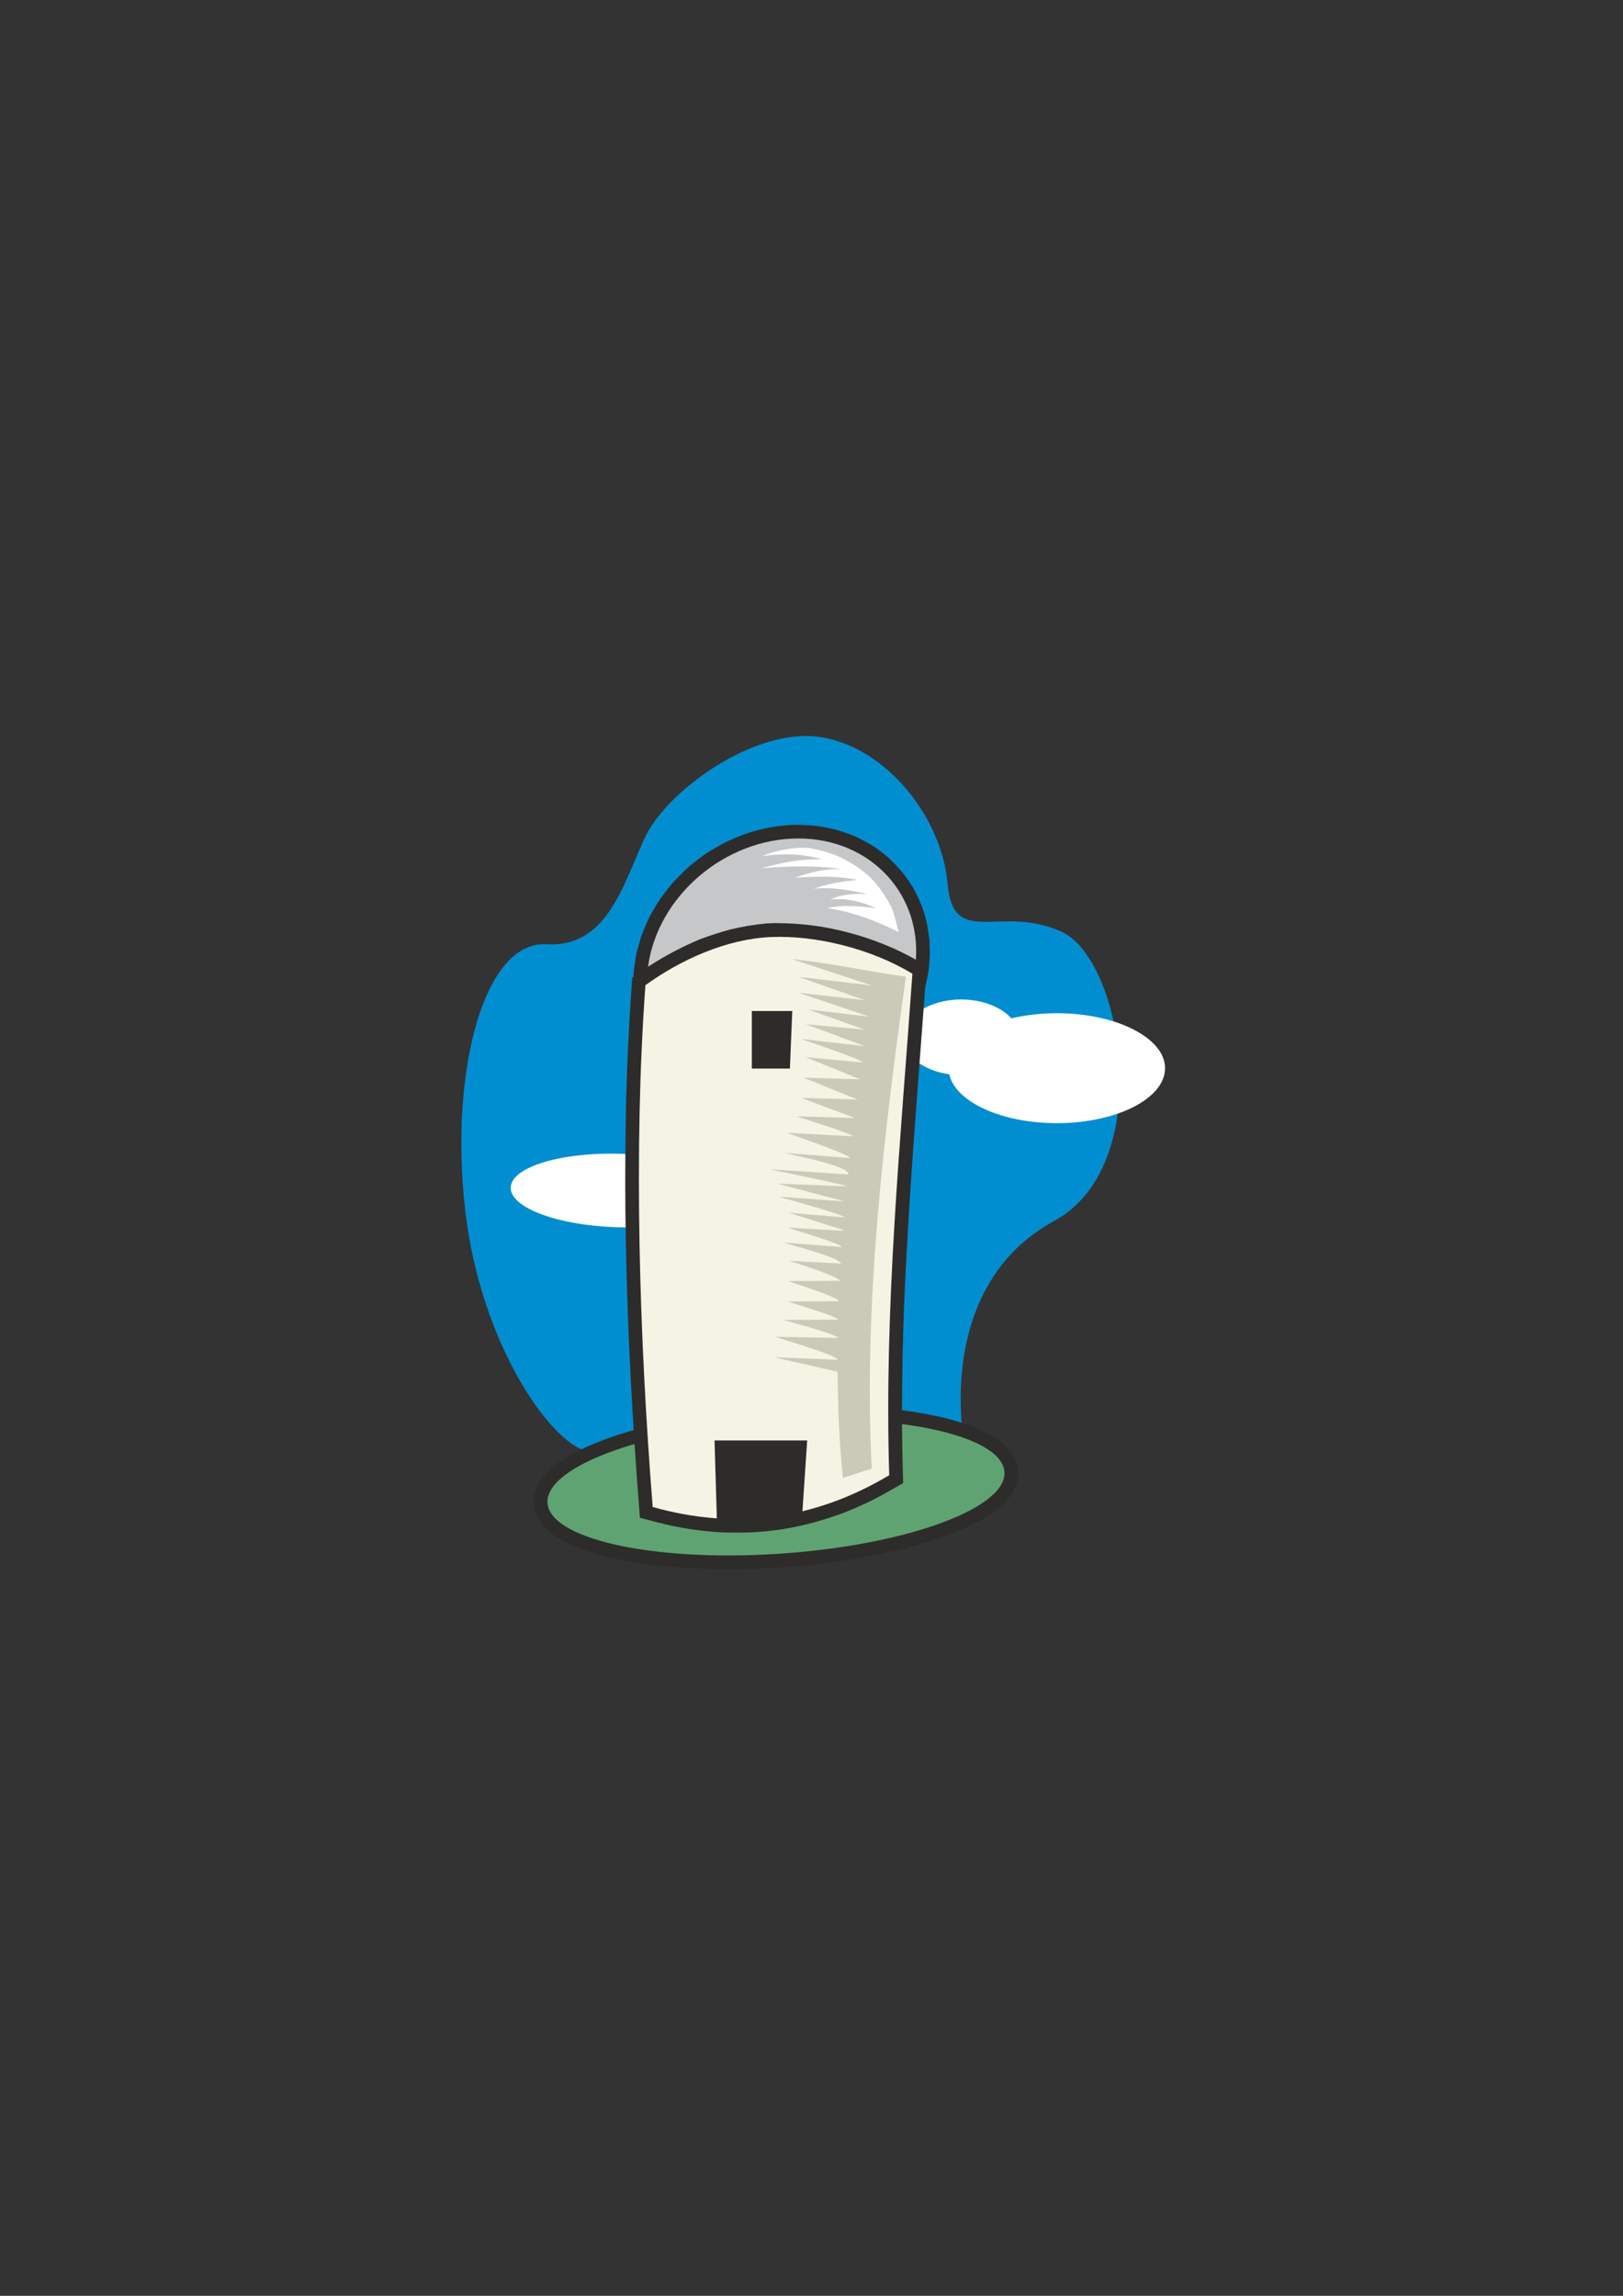 <?xml version="1.0" encoding="utf-8"?>
<!-- Created by UniConvertor 2.0rc4 (https://sk1project.net/) -->
<svg xmlns="http://www.w3.org/2000/svg" height="841.89pt" viewBox="0 0 595.276 841.89" width="595.276pt" version="1.1" xmlns:xlink="http://www.w3.org/1999/xlink" id="72ebc640-f612-11ea-81d3-dcc15c148e23">

<rect x="0" y="0" width="595.276" height="841.89" fill="#333333" stroke="none"/>

<g>
	<g>
		<path style="fill:#008ed1;" d="M 389.366,341.673 C 412.046,351.969 424.286,427.281 386.63,447.729 349.046,468.177 349.622,513.897 355.022,536.649 360.35,559.473 271.79,575.025 257.318,542.121 242.846,509.217 229.238,532.833 216.494,532.257 203.75,531.609 176.246,494.313 170.558,443.193 164.87,392.217 177.686,344.985 200.294,346.281 222.902,347.577 228.446,324.393 236.51,307.185 244.502,290.049 276.902,266.433 301.094,270.321 325.358,274.209 345.446,299.913 347.534,324.033 349.694,348.153 366.686,331.377 389.366,341.673 L 389.366,341.673 Z" />
		<path style="fill:#ffffff;" d="M 387.638,371.553 C 381.662,371.553 375.974,372.273 370.934,373.425 367.262,369.321 360.35,366.513 352.574,366.513 340.838,366.513 331.334,372.777 331.334,380.409 331.334,387.033 338.606,392.649 348.182,393.945 350.342,404.025 367.262,411.873 387.638,411.873 409.454,411.873 427.31,402.873 427.31,391.713 427.31,380.625 409.454,371.553 387.638,371.553 L 387.638,371.553 Z" />
		<path style="fill:#ffffff;" d="M 225.998,450.033 C 231.974,450.249 237.662,449.961 242.774,449.313 246.23,452.193 252.926,454.281 260.774,454.569 272.438,454.929 282.302,451.113 282.662,446.001 282.95,441.537 275.966,437.577 266.462,436.353 264.806,429.585 248.318,423.753 227.942,423.105 206.126,422.385 187.838,427.857 187.334,435.273 186.758,442.689 204.182,449.313 225.998,450.033 L 225.998,450.033 Z" />
		<path style="fill:#2d2c2b;" d="M 290.006,302.505 C 287.27,302.721 284.606,303.009 281.87,303.513 279.134,304.089 276.614,304.737 273.95,305.601 271.43,306.537 268.982,307.545 266.462,308.697 264.086,309.921 261.782,311.217 259.478,312.657 257.246,314.169 255.158,315.753 253.07,317.481 251.054,319.281 249.182,321.153 247.31,323.097 245.582,325.113 243.926,327.129 242.342,329.361 240.83,331.593 239.534,333.825 238.238,336.201 237.086,338.649 236.078,341.025 235.142,343.545 L 233.63,348.729 C 233.054,351.393 232.694,353.985 232.406,356.721 L 232.262,361.977 232.694,367.161 C 233.126,369.681 233.63,372.057 234.35,374.505 235.142,376.881 236.078,379.113 237.086,381.417 238.31,383.577 239.534,385.593 240.902,387.681 242.486,389.625 243.998,391.425 245.726,393.225 247.526,394.881 249.326,396.393 251.342,397.905 253.43,399.345 255.518,400.569 257.75,401.721 260.126,402.801 262.358,403.737 264.806,404.601 267.398,405.321 269.846,405.897 272.51,406.329 275.246,406.689 277.838,406.833 280.574,406.905 283.382,406.833 286.046,406.689 288.854,406.329 291.59,405.897 294.182,405.321 296.846,404.601 299.366,403.809 301.886,402.873 304.406,401.865 306.854,400.713 309.23,399.489 311.534,398.121 313.838,396.681 315.998,395.169 318.158,393.585 320.246,391.857 322.19,390.129 324.134,388.257 326.006,386.241 327.734,384.297 329.39,382.209 330.974,379.977 332.414,377.817 333.782,375.513 335.078,373.137 336.23,370.833 337.31,368.313 L 339.038,363.273 C 339.686,360.609 340.262,358.017 340.694,355.353 L 341.054,349.953 340.91,344.769 340.19,339.729 C 339.686,337.209 339.038,334.905 338.174,332.457 337.238,330.153 336.23,327.993 335.078,325.833 333.782,323.673 332.414,321.729 330.902,319.785 329.246,317.913 327.662,316.185 325.862,314.529 323.918,312.873 322.046,311.433 319.958,310.065 317.726,308.769 315.638,307.617 313.262,306.537 310.886,305.601 308.51,304.809 305.99,304.089 303.398,303.513 300.878,303.009 298.214,302.721 295.478,302.505 292.814,302.433 290.006,302.505 L 290.006,302.505 Z" />
		<path style="fill:#c6c7c9;" d="M 292.814,307.473 C 265.814,307.473 241.046,328.713 237.662,354.705 234.278,380.697 253.574,401.865 280.574,401.865 307.574,401.865 332.342,380.697 335.654,354.705 339.038,328.713 319.742,307.473 292.814,307.473 L 292.814,307.473 Z" />
		<path style="fill:#2d2c2b;" d="M 279.926,516.345 C 272.942,516.921 265.958,517.713 258.974,518.721 253.862,519.513 248.75,520.449 243.638,521.529 237.95,522.897 232.334,524.337 226.718,526.137 222.902,527.433 219.158,528.801 215.414,530.457 212.966,531.609 210.662,532.761 208.358,534.057 L 204.398,536.721 C 202.598,538.161 201.086,539.529 199.574,541.185 L 198.35,542.841 197.27,544.569 196.478,546.513 195.902,548.529 195.758,550.689 195.902,552.777 196.478,554.793 197.342,556.737 198.422,558.465 199.79,560.049 202.886,562.785 206.702,565.161 C 208.934,566.241 211.094,567.249 213.398,568.113 216.062,569.049 218.654,569.841 221.39,570.561 226.646,571.857 231.83,572.793 237.158,573.585 242.054,574.161 246.878,574.665 251.774,574.953 258.542,575.313 265.238,575.457 272.006,575.385 279.278,575.241 286.406,574.809 293.678,574.233 300.518,573.513 307.358,572.649 314.198,571.569 319.238,570.633 324.206,569.625 329.174,568.473 334.718,567.105 340.118,565.593 345.518,563.721 348.326,562.713 351.062,561.633 353.798,560.481 356.966,558.969 359.99,557.385 362.942,555.513 L 366.614,552.777 369.638,549.753 370.934,548.097 371.942,546.297 372.806,544.353 373.31,542.337 373.526,540.249 373.31,538.089 372.734,536.073 371.942,534.201 370.79,532.473 369.494,530.889 366.326,528.081 362.582,525.777 C 360.35,524.625 358.118,523.689 355.814,522.753 353.15,521.889 350.558,521.025 347.894,520.305 342.638,519.009 337.454,518.073 332.054,517.281 327.23,516.705 322.406,516.273 317.51,515.913 312.11,515.625 306.782,515.481 301.454,515.481 294.326,515.553 287.126,515.841 279.926,516.345 L 279.926,516.345 Z" />
		<path style="fill:#60a372;" d="M 284.678,521.025 C 238.454,523.905 200.798,537.225 200.798,550.689 200.798,564.081 238.454,572.721 284.678,569.841 330.758,566.961 368.414,553.641 368.414,540.249 368.414,526.785 330.758,518.145 284.678,521.025 L 284.678,521.025 Z" />
		<path style="fill:none;" d="M 375.974,552.993 L 428.102,545.937 320.03,545.937 240.902,552.993 375.974,552.993 Z" />
		<path style="fill:none;" d="M 240.902,552.993 L 320.03,545.937 316.646,507.921 236.726,505.473 240.902,552.993 Z" />
		<path style="fill:#2d2c2b;" d="M 284.246,338.505 C 288.926,338.505 293.462,338.793 297.998,339.369 L 301.526,339.873 C 310.67,341.457 319.31,344.049 327.734,347.793 330.47,349.017 333.134,350.385 335.726,351.825 L 339.902,354.345 C 336.95,395.529 333.35,436.641 331.622,477.969 331.118,491.289 330.83,504.609 330.83,518.001 330.83,526.641 330.974,535.209 331.262,543.849 327.734,545.865 324.278,547.881 320.678,549.753 317.078,551.553 313.478,553.137 309.734,554.649 306.062,556.017 302.462,557.169 298.646,558.249 294.974,559.257 291.302,560.049 287.486,560.697 283.67,561.273 279.926,561.705 276.038,561.921 272.222,562.065 268.406,562.065 264.518,561.921 260.558,561.705 256.742,561.273 252.854,560.697 248.822,560.049 244.934,559.257 241.046,558.249 L 234.71,556.593 233.558,541.473 C 231.254,509.217 229.742,477.033 229.382,444.777 229.238,430.521 229.382,416.409 229.67,402.225 230.03,390.345 230.534,378.537 231.326,366.657 L 231.902,358.521 C 233.846,357.153 235.718,355.785 237.734,354.489 243.782,350.529 249.974,347.289 256.598,344.481 260.27,343.113 263.942,341.889 267.758,340.881 272.15,339.801 276.398,339.081 280.934,338.649 L 284.246,338.505 Z" />
		<path style="fill:#f5f3e4;" d="M 282.806,343.617 C 299.15,342.897 319.67,347.937 334.646,357.081 330.326,418.425 324.206,479.625 326.15,540.969 298.718,557.313 269.918,561.201 239.39,552.633 234.566,491.505 232.262,422.313 236.726,361.257 249.758,351.897 266.39,344.337 282.806,343.617 L 282.806,343.617 Z" />
		<path style="fill:#2d2c2b;" d="M 262.07,528.225 C 273.374,528.225 284.75,528.225 296.054,528.225 295.406,537.873 294.758,547.521 294.11,557.241 283.742,557.241 273.302,557.241 262.934,557.241 262.646,547.521 262.358,537.873 262.07,528.225 L 262.07,528.225 Z M 275.75,370.761 C 280.718,370.761 285.614,370.761 290.582,370.761 290.294,377.817 290.006,384.801 289.718,391.857 285.11,391.857 280.43,391.857 275.75,391.857 275.75,384.801 275.75,377.817 275.75,370.761 L 275.75,370.761 Z" />
		<path style="fill:#cbc9b8;" d="M 332.27,358.161 C 318.59,356.289 304.838,353.193 290.366,351.681 L 319.814,361.401 292.958,358.233 317.222,366.801 292.958,364.065 318.95,372.849 296.414,370.185 317.222,377.601 295.55,375.585 317.222,383.649 293.822,380.985 C 296.27,381.849 316.574,388.689 316.43,389.625 L 295.55,387.681 315.494,395.817 294.686,395.169 314.558,403.233 C 314.558,403.233 314.486,403.233 314.486,403.233 L 293.822,402.585 313.622,410.001 C 313.622,410.001 313.622,410.001 313.622,410.001 L 292.094,409.353 C 295.694,410.505 312.902,415.905 312.758,416.697 L 288.566,415.401 C 291.374,416.481 311.966,423.465 311.822,424.689 L 287.702,422.745 C 292.814,424.113 311.534,427.569 311.174,430.665 L 282.23,428.793 C 284.678,429.297 310.742,434.625 310.742,435.057 L 285.182,434.049 309.878,440.601 285.47,438.801 C 288.206,439.593 309.734,445.425 309.662,446.433 L 289.286,444.705 309.302,451.041 C 309.302,451.113 309.23,451.257 309.23,451.329 L 288.782,450.177 C 291.302,450.969 308.87,456.225 308.798,457.305 L 287.342,455.649 C 290.942,456.801 308.51,461.337 308.366,463.353 L 289.502,462.345 C 292.31,463.281 308.078,468.249 308.006,469.689 L 289.07,469.761 C 291.806,470.769 307.718,475.737 307.646,477.177 L 288.71,477.249 C 291.158,478.041 307.43,482.793 307.43,483.945 L 287.342,484.017 C 290.078,484.881 307.286,489.345 307.286,490.641 L 284.246,490.209 C 287.63,491.361 307.142,496.977 307.142,498.633 L 283.814,497.697 307.214,503.025 C 307.286,516.201 307.862,529.233 309.158,541.977 L 319.742,538.521 C 316.646,478.977 324.062,416.265 332.27,358.161 L 332.27,358.161 Z" />
		<path style="fill:#ffffff;" d="M 329.678,341.817 C 328.598,338.505 328.238,335.193 326.51,331.881 324.71,328.497 322.262,324.825 319.31,321.873 316.358,318.993 312.542,316.545 308.942,314.745 305.342,312.945 301.958,312.009 297.782,311.145 293.75,310.281 284.75,311.577 279.566,313.953 286.838,312.873 294.182,313.017 301.382,315.105 292.094,315.033 287.486,316.329 279.134,318.345 289.79,317.697 297.926,317.193 308.582,318.705 302.102,318.561 296.846,319.929 291.518,321.873 299.654,321.369 306.278,321.081 314.558,322.665 308.438,323.241 302.606,324.321 298.574,325.905 305.126,325.185 311.606,326.409 318.086,327.849 313.19,327.633 308.438,327.993 304.55,329.865 310.022,329.217 315.854,330.513 321.326,333.033 314.27,332.097 308.294,331.881 303.398,333.033 312.11,334.185 320.894,337.497 329.678,341.817 L 329.678,341.817 Z" />
	</g>
</g>
</svg>